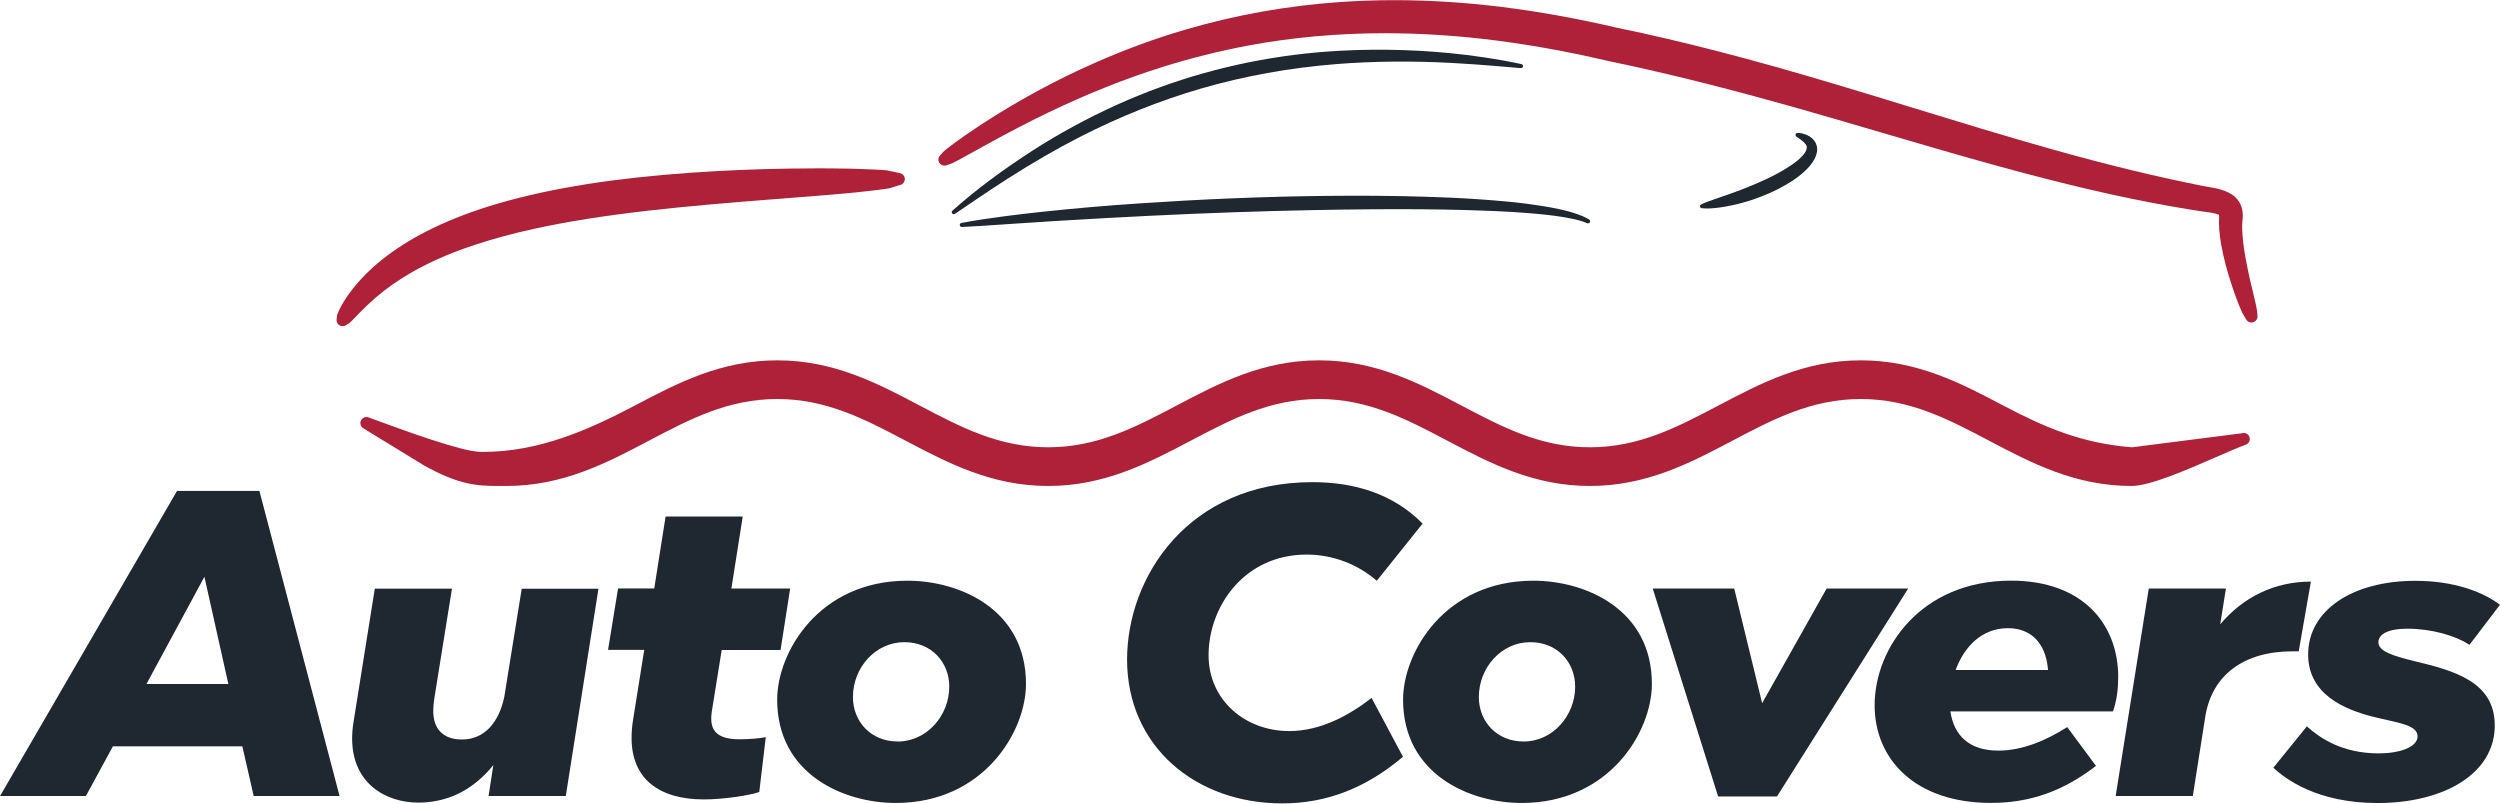 <?xml version="1.0" encoding="UTF-8"?>
<!DOCTYPE svg PUBLIC "-//W3C//DTD SVG 1.1//EN" "http://www.w3.org/Graphics/SVG/1.1/DTD/svg11.dtd">
<!-- Creator: CorelDRAW 2020 (64-Bit) -->
<svg xmlns="http://www.w3.org/2000/svg" xml:space="preserve" width="3.413in" height="1.097in" version="1.1" style="shape-rendering:geometricPrecision; text-rendering:geometricPrecision; image-rendering:optimizeQuality; fill-rule:evenodd; clip-rule:evenodd"
viewBox="0 0 471.84 151.62"
 xmlns:xlink="http://www.w3.org/1999/xlink"
 xmlns:xodm="http://www.corel.com/coreldraw/odm/2003">
 <defs>
  <style type="text/css">
   <![CDATA[
    .fil1 {fill:#1F2731;fill-rule:nonzero}
    .fil0 {fill:#AF2138;fill-rule:nonzero}
   ]]>
  </style>
 </defs>
 <g id="Layer_x0020_1">
  <g id="_2386711142016">
   <g>
    <path class="fil0" d="M402.33 84.4c-9.53,-0.76 -16.54,-3.82 -24.23,-7.87 -7.97,-4.2 -16.21,-8.54 -26.9,-8.54 -10.68,0 -18.92,4.34 -26.9,8.54 -7.69,4.05 -14.94,7.87 -24.23,7.87 -9.28,0 -16.54,-3.82 -24.23,-7.87 -7.97,-4.2 -16.21,-8.54 -26.9,-8.54 -10.68,0 -18.93,4.34 -26.89,8.54 -7.69,4.05 -14.94,7.87 -24.23,7.87 -9.28,0 -16.54,-3.82 -24.23,-7.87 -7.97,-4.2 -16.21,-8.54 -26.89,-8.54 -10.68,0 -18.93,4.34 -26.9,8.54 -8.61,4.54 -18.04,8.74 -28.59,8.74l-0.53 -0c-3.49,-0.05 -14.15,-3.95 -19.27,-5.83l-1.86 -0.68c-0.13,-0.04 -0.26,-0.07 -0.39,-0.07 -0.44,0 -0.84,0.25 -1.03,0.65 -0.26,0.53 -0.07,1.16 0.43,1.47l11.54 7.06c6.43,3.56 9.81,3.83 13.89,3.83l1.58 -0c10.68,-0 18.92,-4.34 26.9,-8.54 7.68,-4.05 14.94,-7.87 24.23,-7.87 9.28,-0 16.54,3.82 24.23,7.87 7.97,4.2 16.21,8.54 26.9,8.54 10.68,-0 18.93,-4.35 26.9,-8.54 7.69,-4.05 14.94,-7.87 24.22,-7.87 9.29,-0 16.55,3.82 24.23,7.87 7.97,4.2 16.21,8.54 26.89,8.54 10.68,-0 18.93,-4.34 26.9,-8.54 7.68,-4.05 14.94,-7.87 24.22,-7.87 9.28,0 16.54,3.82 24.23,7.87 7.97,4.2 16.21,8.54 26.89,8.54 3.45,0 10.34,-3.01 15.9,-5.43 2.3,-1 4.28,-1.87 5.65,-2.36 0.29,-0.1 0.52,-0.31 0.65,-0.59 0.13,-0.28 0.15,-0.59 0.04,-0.87 -0.16,-0.45 -0.59,-0.76 -1.07,-0.76 -0.13,0 -0.26,0.02 -0.39,0.07l-20.77 2.65z"/>
    <path class="fil0" d="M167.27 32.12l-1 -0.07c-0.84,-0.07 -1.69,-0.09 -2.53,-0.12 -0.58,-0.02 -1.16,-0.04 -1.73,-0.07 -0.42,-0.02 -0.83,-0.03 -1.29,-0.04l-0.45 -0.01c-0.99,-0.02 -1.98,-0.03 -2.97,-0.04 -0.87,-0.01 -1.74,-0.02 -2.6,-0.02 -1.98,0 -3.96,0.02 -5.84,0.05 -6.15,0.09 -12.25,0.35 -18.13,0.76 -7.43,0.51 -13.97,1.23 -19.99,2.18 -6.14,0.97 -11.58,2.16 -16.66,3.63 -4.62,1.35 -8.67,2.88 -12.38,4.67 -6.52,3.16 -11.59,6.99 -15.08,11.4 -0.97,1.23 -1.75,2.4 -2.33,3.5 -0.18,0.35 -0.35,0.7 -0.51,1.09 -0.05,0.1 -0.09,0.2 -0.15,0.4 -0.02,0.12 -0.04,0.23 -0.05,0.38 -0.02,0.12 -0.03,0.24 -0.05,0.48 -0.05,0.54 0.27,1.03 0.78,1.19 0.12,0.04 0.24,0.06 0.36,0.06 0.24,0 0.49,-0.08 0.65,-0.21l0.13 -0.08c0.24,-0.13 0.42,-0.23 0.55,-0.33 0.09,-0.07 0.2,-0.18 0.36,-0.35 0.17,-0.16 0.33,-0.33 0.48,-0.49l0.34 -0.35c0.15,-0.15 0.72,-0.75 0.72,-0.75 0.46,-0.47 0.93,-0.94 1.41,-1.39 2.06,-1.95 4.21,-3.62 6.54,-5.09 3.98,-2.52 8.56,-4.61 14.02,-6.39 3.4,-1.11 6.95,-2.07 10.84,-2.92 6.33,-1.39 13.19,-2.48 21.58,-3.44 7.84,-0.9 15.64,-1.53 23.62,-2.16l0.14 -0.01c2.97,-0.23 5.95,-0.46 8.91,-0.7 1.13,-0.09 2.25,-0.19 3.37,-0.29l0.39 -0.03c0.44,-0.04 0.88,-0.07 1.33,-0.12 0.21,-0.02 1.25,-0.12 1.25,-0.12 0.55,-0.05 1.09,-0.12 1.66,-0.18 0.57,-0.06 1.15,-0.13 1.73,-0.19 0.6,-0.06 1.18,-0.14 1.82,-0.23l0.61 -0.08c0.23,-0.03 0.45,-0.06 0.68,-0.11 0.1,-0.02 2.17,-0.66 2.17,-0.66 0.49,-0.15 0.82,-0.62 0.8,-1.13 -0.02,-0.51 -0.38,-0.96 -0.88,-1.07l-2.59 -0.55z"/>
    <path class="fil0" d="M426.04 59.23l-0.02 -0.19c-0.1,-1.04 -0.36,-2.07 -0.58,-2.98 -0.08,-0.33 -0.8,-3.36 -0.8,-3.36 -0.28,-1.25 -0.54,-2.5 -0.77,-3.75 -0.3,-1.64 -0.65,-3.78 -0.69,-5.84 0,-0.4 0,-0.79 0.03,-1.19 0.01,-0.13 0.02,-0.25 0.03,-0.38l0.03 -0.31c0.11,-1.18 -0.14,-2.34 -0.68,-3.18 -0.21,-0.32 -0.44,-0.6 -0.76,-0.9 -1.45,-1.34 -4,-1.74 -5.52,-1.97 -8.92,-1.74 -18.46,-4.05 -29.18,-7.07 -8.76,-2.46 -17.55,-5.16 -26.05,-7.77 -4.86,-1.49 -9.72,-2.99 -14.59,-4.44 -16.03,-4.79 -29.12,-8.18 -41.25,-10.67 -15.07,-3.51 -28.85,-5.22 -42.11,-5.22 -3.4,0 -6.82,0.12 -10.16,0.35 -9.97,0.68 -19.87,2.45 -29.45,5.27 -5.59,1.64 -11.29,3.74 -16.94,6.24 -7.38,3.25 -14.59,7.17 -21.42,11.63 -0.99,0.65 -1.97,1.31 -2.95,1.99l-0.22 0.15c-0.51,0.36 -1.03,0.72 -1.52,1.09l-0.41 0.3c-0.44,0.33 -0.88,0.65 -1.3,0.99l-0.13 0.1c-0.16,0.12 -0.33,0.26 -0.41,0.34 -0.17,0.15 -0.35,0.35 -0.5,0.54l-0.3 0.31c-0.36,0.38 -0.42,0.96 -0.13,1.41 0.21,0.33 0.57,0.52 0.96,0.52 0.13,0 0.25,-0.02 0.37,-0.06l0.3 -0.1c0.27,-0.09 0.56,-0.19 0.81,-0.29 0.14,-0.06 0.28,-0.14 0.42,-0.21l0.21 -0.11c0.4,-0.2 0.79,-0.42 1.32,-0.71 1.01,-0.54 2.02,-1.11 3.08,-1.7l1.28 -0.71c4.33,-2.39 8.19,-4.39 11.78,-6.12 7.24,-3.48 14.49,-6.38 21.54,-8.6 5.3,-1.66 10.77,-3.03 16.26,-4.06 8.24,-1.54 16.92,-2.32 25.79,-2.32 6.94,0 14.12,0.48 21.33,1.42 4.01,0.52 8.04,1.18 12.01,1.94 1.84,0.36 3.68,0.74 5.5,1.14 0.53,0.12 2.95,0.67 3.54,0.8 0.67,0.15 1.35,0.29 2.02,0.43 0.59,0.12 1.17,0.24 1.76,0.37 9.5,2.08 19.6,4.64 30.88,7.82 5.54,1.57 11.07,3.19 16.68,4.84 7.3,2.14 14.85,4.36 22.35,6.42 12.41,3.4 22.59,5.77 32.02,7.44 1.41,0.25 2.82,0.5 4.23,0.72l0.51 0.08c0.43,0.07 0.87,0.14 1.3,0.2l0.59 0.08c0.78,0.1 1.52,0.19 2.22,0.41 0.3,0.09 0.43,0.17 0.45,0.17l0 0c0.01,0.05 0.03,0.18 0.03,0.36 -0.1,1.53 0.03,3.29 0.41,5.38 0.43,2.4 1.11,4.98 2.09,7.89 0.36,1.07 0.74,2.13 1.16,3.2l0.55 1.31c0.08,0.18 0.16,0.35 0.16,0.36 0,0 0.01,0.01 0.01,0.01 0.05,0.08 0.73,1.25 0.73,1.25 0.21,0.35 0.58,0.56 0.99,0.56 0.08,0 0.15,-0.01 0.23,-0.02 0.48,-0.1 0.84,-0.49 0.9,-0.98 0.02,-0.14 0.02,-0.16 -0.04,-0.63z"/>
   </g>
   <g>
    <g>
     <path class="fil1" d="M27.64 129.08l15.46 0 -4.52 -20.24 -10.94 20.24zm36.44 21.14l-16.2 0 -2.14 -9.38 -24.43 0 -5.1 9.38 -16.2 0 33.4 -57.58 15.55 0 15.13 57.58z"/>
     <path class="fil1" d="M106.77 150.22l-14.56 0 0.9 -5.84c-3.45,4.28 -8.14,7.08 -14.15,7.08 -6.17,0 -12.5,-3.62 -12.5,-12.09 0,-0.99 0.08,-1.97 0.25,-3.04l4.03 -25.25 14.56 0 -3.37 20.98c-0.08,0.66 -0.16,1.4 -0.16,2.14 0,3.13 1.64,5.35 5.43,5.35 4.28,0 6.99,-3.29 7.98,-8.06l3.29 -20.4 14.48 0 -6.17 39.16z"/>
     <path class="fil1" d="M138.03 111.06l11.1 0 -1.81 11.6 -11.11 0 -1.89 11.76c-0.08,0.49 -0.08,0.91 -0.08,1.23 0,2.55 1.56,3.86 5.35,3.86 1.64,0 3.95,-0.16 4.94,-0.41l-1.23 10.36c-1.56,0.58 -6.58,1.4 -10.45,1.4 -8.55,0 -13.65,-3.95 -13.65,-11.6 0,-0.99 0.08,-2.14 0.25,-3.21l2.14 -13.41 -6.83 0 1.89 -11.6 6.83 0 2.14 -13.57 14.56 0 -2.14 13.57z"/>
     <path class="fil1" d="M160.98 131.54c0,4.61 3.37,8.39 8.47,8.39 5.43,0 9.71,-4.85 9.71,-10.36 0,-4.61 -3.37,-8.39 -8.47,-8.39 -5.43,0 -9.71,4.77 -9.71,10.36zm32.66 -2.47c0,8.97 -7.98,22.46 -24.59,22.46 -9.71,0 -22.37,-5.35 -22.37,-19.49 0,-8.88 7.81,-22.46 24.59,-22.46 9.79,0 22.37,5.35 22.37,19.49z"/>
     <path class="fil1" d="M268.49 98.81l-8.64 10.78c-3.62,-3.13 -8.31,-4.94 -13.24,-4.94 -11.84,0 -18.51,9.87 -18.51,19 0,8.47 6.91,14.31 15.22,14.31 5.84,0 11.19,-2.88 15.55,-6.25l5.92 11.1c-6.91,5.84 -14.31,8.8 -22.79,8.8 -16.37,0 -29.28,-10.78 -29.28,-27.15 0,-15.55 11.52,-33.48 34.96,-33.48 7.98,0 15.3,2.22 20.81,7.82z"/>
     <path class="fil1" d="M279.11 131.54c0,4.61 3.37,8.39 8.47,8.39 5.43,0 9.71,-4.85 9.71,-10.36 0,-4.61 -3.37,-8.39 -8.47,-8.39 -5.43,0 -9.71,4.77 -9.71,10.36zm32.66 -2.47c0,8.97 -7.98,22.46 -24.59,22.46 -9.71,0 -22.37,-5.35 -22.37,-19.49 0,-8.88 7.81,-22.46 24.59,-22.46 9.79,0 22.37,5.35 22.37,19.49z"/>
     <polygon class="fil1" points="335.38,150.3 324.27,150.3 311.93,111.06 327.31,111.06 332.58,132.7 344.75,111.06 360.14,111.06 "/>
     <path class="fil1" d="M369.1 126.44l17.44 0c-0.41,-5.18 -3.29,-7.9 -7.57,-7.9 -5.02,0 -8.31,3.62 -9.87,7.9zm30.68 1.4c0,2.06 -0.25,4.36 -0.99,6.41l-30.68 0c0.66,4.53 3.54,7.4 9.05,7.4 4.52,0 8.97,-1.89 13,-4.44l5.43 7.32c-6.09,4.69 -12.34,6.99 -19.82,6.99 -14.31,0 -21.96,-8.23 -21.96,-18.43 0,-10.78 8.72,-23.52 25.75,-23.52 13.49,0 20.23,8.14 20.23,18.26z"/>
     <path class="fil1" d="M433.84 122.91l-1.15 0c-9.21,0 -15.13,4.44 -16.45,12.17l-2.38 15.14 -14.56 0 6.25 -39.16 14.56 0 -1.07 6.75c4.36,-5.18 10.28,-8.06 17.11,-8.06l-2.3 13.16z"/>
     <path class="fil1" d="M471.84 114.11l-5.76 7.57c-2.63,-1.73 -7.16,-3.04 -11.68,-3.04 -4.36,0 -5.51,1.4 -5.51,2.55 0,1.73 2.72,2.55 6.66,3.54 7.57,1.81 15.3,3.87 15.3,12.17 0,9.13 -9.62,14.64 -22.13,14.64 -11.35,0 -17.36,-4.53 -19.66,-6.66l6.33 -7.81c2.47,2.22 6.66,5.1 13.57,5.1 3.87,0 7.32,-1.15 7.32,-3.21 0,-2.22 -3.78,-2.55 -8.39,-3.7 -5.51,-1.4 -12.26,-4.28 -12.26,-11.76 0,-8.31 8.31,-13.9 20.24,-13.9 7.07,0 12.59,1.97 15.96,4.52z"/>
    </g>
    <g>
     <path class="fil1" d="M287.11 12.07c-0.23,-0.04 -0.46,-0.09 -0.69,-0.14l-0.41 -0.09c-0.75,-0.15 -1.49,-0.3 -2.23,-0.43 -2.19,-0.4 -4.52,-0.75 -7.12,-1.07 -7.77,-0.94 -15.7,-1.2 -23.57,-0.79 -11.74,0.62 -23.18,2.92 -34.02,6.85 -5.63,2.04 -11.2,4.56 -16.57,7.49 -2.64,1.44 -5.18,2.94 -7.55,4.47 -5.96,3.85 -10.93,7.57 -15.19,11.38 -0.15,0.13 -0.17,0.36 -0.05,0.52 0.08,0.1 0.19,0.15 0.3,0.15 0.07,0 0.15,-0.02 0.21,-0.06 0.78,-0.51 1.55,-1.04 2.32,-1.57 0.59,-0.4 1.18,-0.8 1.77,-1.2 1.73,-1.17 3.77,-2.54 5.83,-3.85 4.74,-3.03 9.22,-5.62 13.71,-7.92 7.43,-3.8 15.08,-6.85 22.74,-9.09 8.21,-2.39 16.87,-3.95 25.72,-4.65 6.9,-0.54 14.18,-0.61 21.65,-0.21 2.85,0.15 5.7,0.36 8.35,0.58l3.4 0.29c0.45,0.04 0.9,0.09 1.35,0.1 0.2,0.02 0.37,-0.15 0.39,-0.34 0.02,-0.2 -0.12,-0.38 -0.32,-0.41z"/>
     <path class="fil1" d="M299.91 41.39c-0.08,-0.04 -0.16,-0.08 -0.24,-0.13 -0.11,-0.06 -0.22,-0.13 -0.34,-0.18l-0.14 -0.07c-0.24,-0.12 -0.49,-0.24 -0.74,-0.33 -0.51,-0.21 -1.09,-0.41 -1.76,-0.61 -0.46,-0.14 -0.94,-0.28 -1.42,-0.38l-0.84 -0.2c-1.11,-0.24 -2.11,-0.44 -3.09,-0.59 -2.59,-0.41 -4.88,-0.7 -7.01,-0.89 -1.79,-0.16 -3.57,-0.31 -5.36,-0.43 -3.5,-0.24 -7,-0.38 -9.97,-0.47 -2.78,-0.09 -5.85,-0.15 -9.65,-0.18 -11.48,-0.07 -23.22,0.23 -35.91,0.92 -2.86,0.16 -5.7,0.35 -8.56,0.53 -6.22,0.41 -12.45,0.96 -18.51,1.61 -2.28,0.24 -4.55,0.51 -6.74,0.8 -3.17,0.41 -5.77,0.81 -8.18,1.27 -0.2,0.04 -0.33,0.22 -0.31,0.42 0.02,0.19 0.19,0.34 0.38,0.34 0,0 0.01,0 0.02,0 2.49,-0.12 5.03,-0.29 7.49,-0.46l2.18 -0.15c5.01,-0.33 10.95,-0.72 17.06,-1.05 11.85,-0.65 22.32,-1.09 32.01,-1.35 9.83,-0.26 17.35,-0.36 24.34,-0.35 5.55,0.01 10.46,0.09 15.01,0.26 4.1,0.14 7.42,0.34 10.44,0.62 2.07,0.19 4.51,0.46 6.89,0.97 0.7,0.15 1.34,0.33 1.92,0.53 0.17,0.06 0.33,0.12 0.52,0.2 0.11,0.05 0.25,0.13 0.42,0.08 0.15,-0.04 0.27,-0.17 0.29,-0.33 0.02,-0.16 -0.07,-0.31 -0.21,-0.38z"/>
     <path class="fil1" d="M340.33 25.22c-0.13,-0.04 -0.82,-0.21 -1.16,-0.14 -0.16,0.03 -0.27,0.17 -0.29,0.33 -0.02,0.16 0.07,0.32 0.22,0.4 0.03,0.02 0.08,0.05 0.17,0.11l0.22 0.15c0.12,0.08 0.25,0.16 0.37,0.26 0.47,0.36 0.72,0.56 1.02,1.02 0.49,0.76 -0.52,1.87 -0.83,2.19 -0.18,0.18 -0.36,0.35 -0.56,0.53 -0.15,0.14 -0.31,0.26 -0.47,0.39 -0.18,0.15 -0.37,0.29 -0.56,0.42 -0.19,0.13 -0.38,0.26 -0.56,0.39l-0.1 0.06c-1.3,0.87 -2.86,1.73 -4.65,2.55 -1.92,0.89 -3.9,1.7 -6.06,2.48 -0.97,0.35 -1.95,0.68 -2.92,1.02l-0.85 0.3c-0.76,0.26 -1.54,0.53 -2.25,0.88 -0.15,0.07 -0.24,0.24 -0.21,0.41 0.03,0.17 0.17,0.3 0.34,0.31 0.3,0.03 0.61,0.05 0.96,0.05 0.42,0 0.88,-0.02 1.38,-0.07 1.29,-0.12 2.62,-0.35 4.33,-0.75 1.31,-0.32 2.7,-0.74 4,-1.23 1.17,-0.45 2.52,-0.99 3.79,-1.66 1.42,-0.74 3.25,-1.77 4.83,-3.21 1.43,-1.29 2.25,-2.57 2.44,-3.79 0.24,-1.58 -0.78,-2.92 -2.59,-3.4z"/>
    </g>
   </g>
  </g>
 </g>
</svg>

